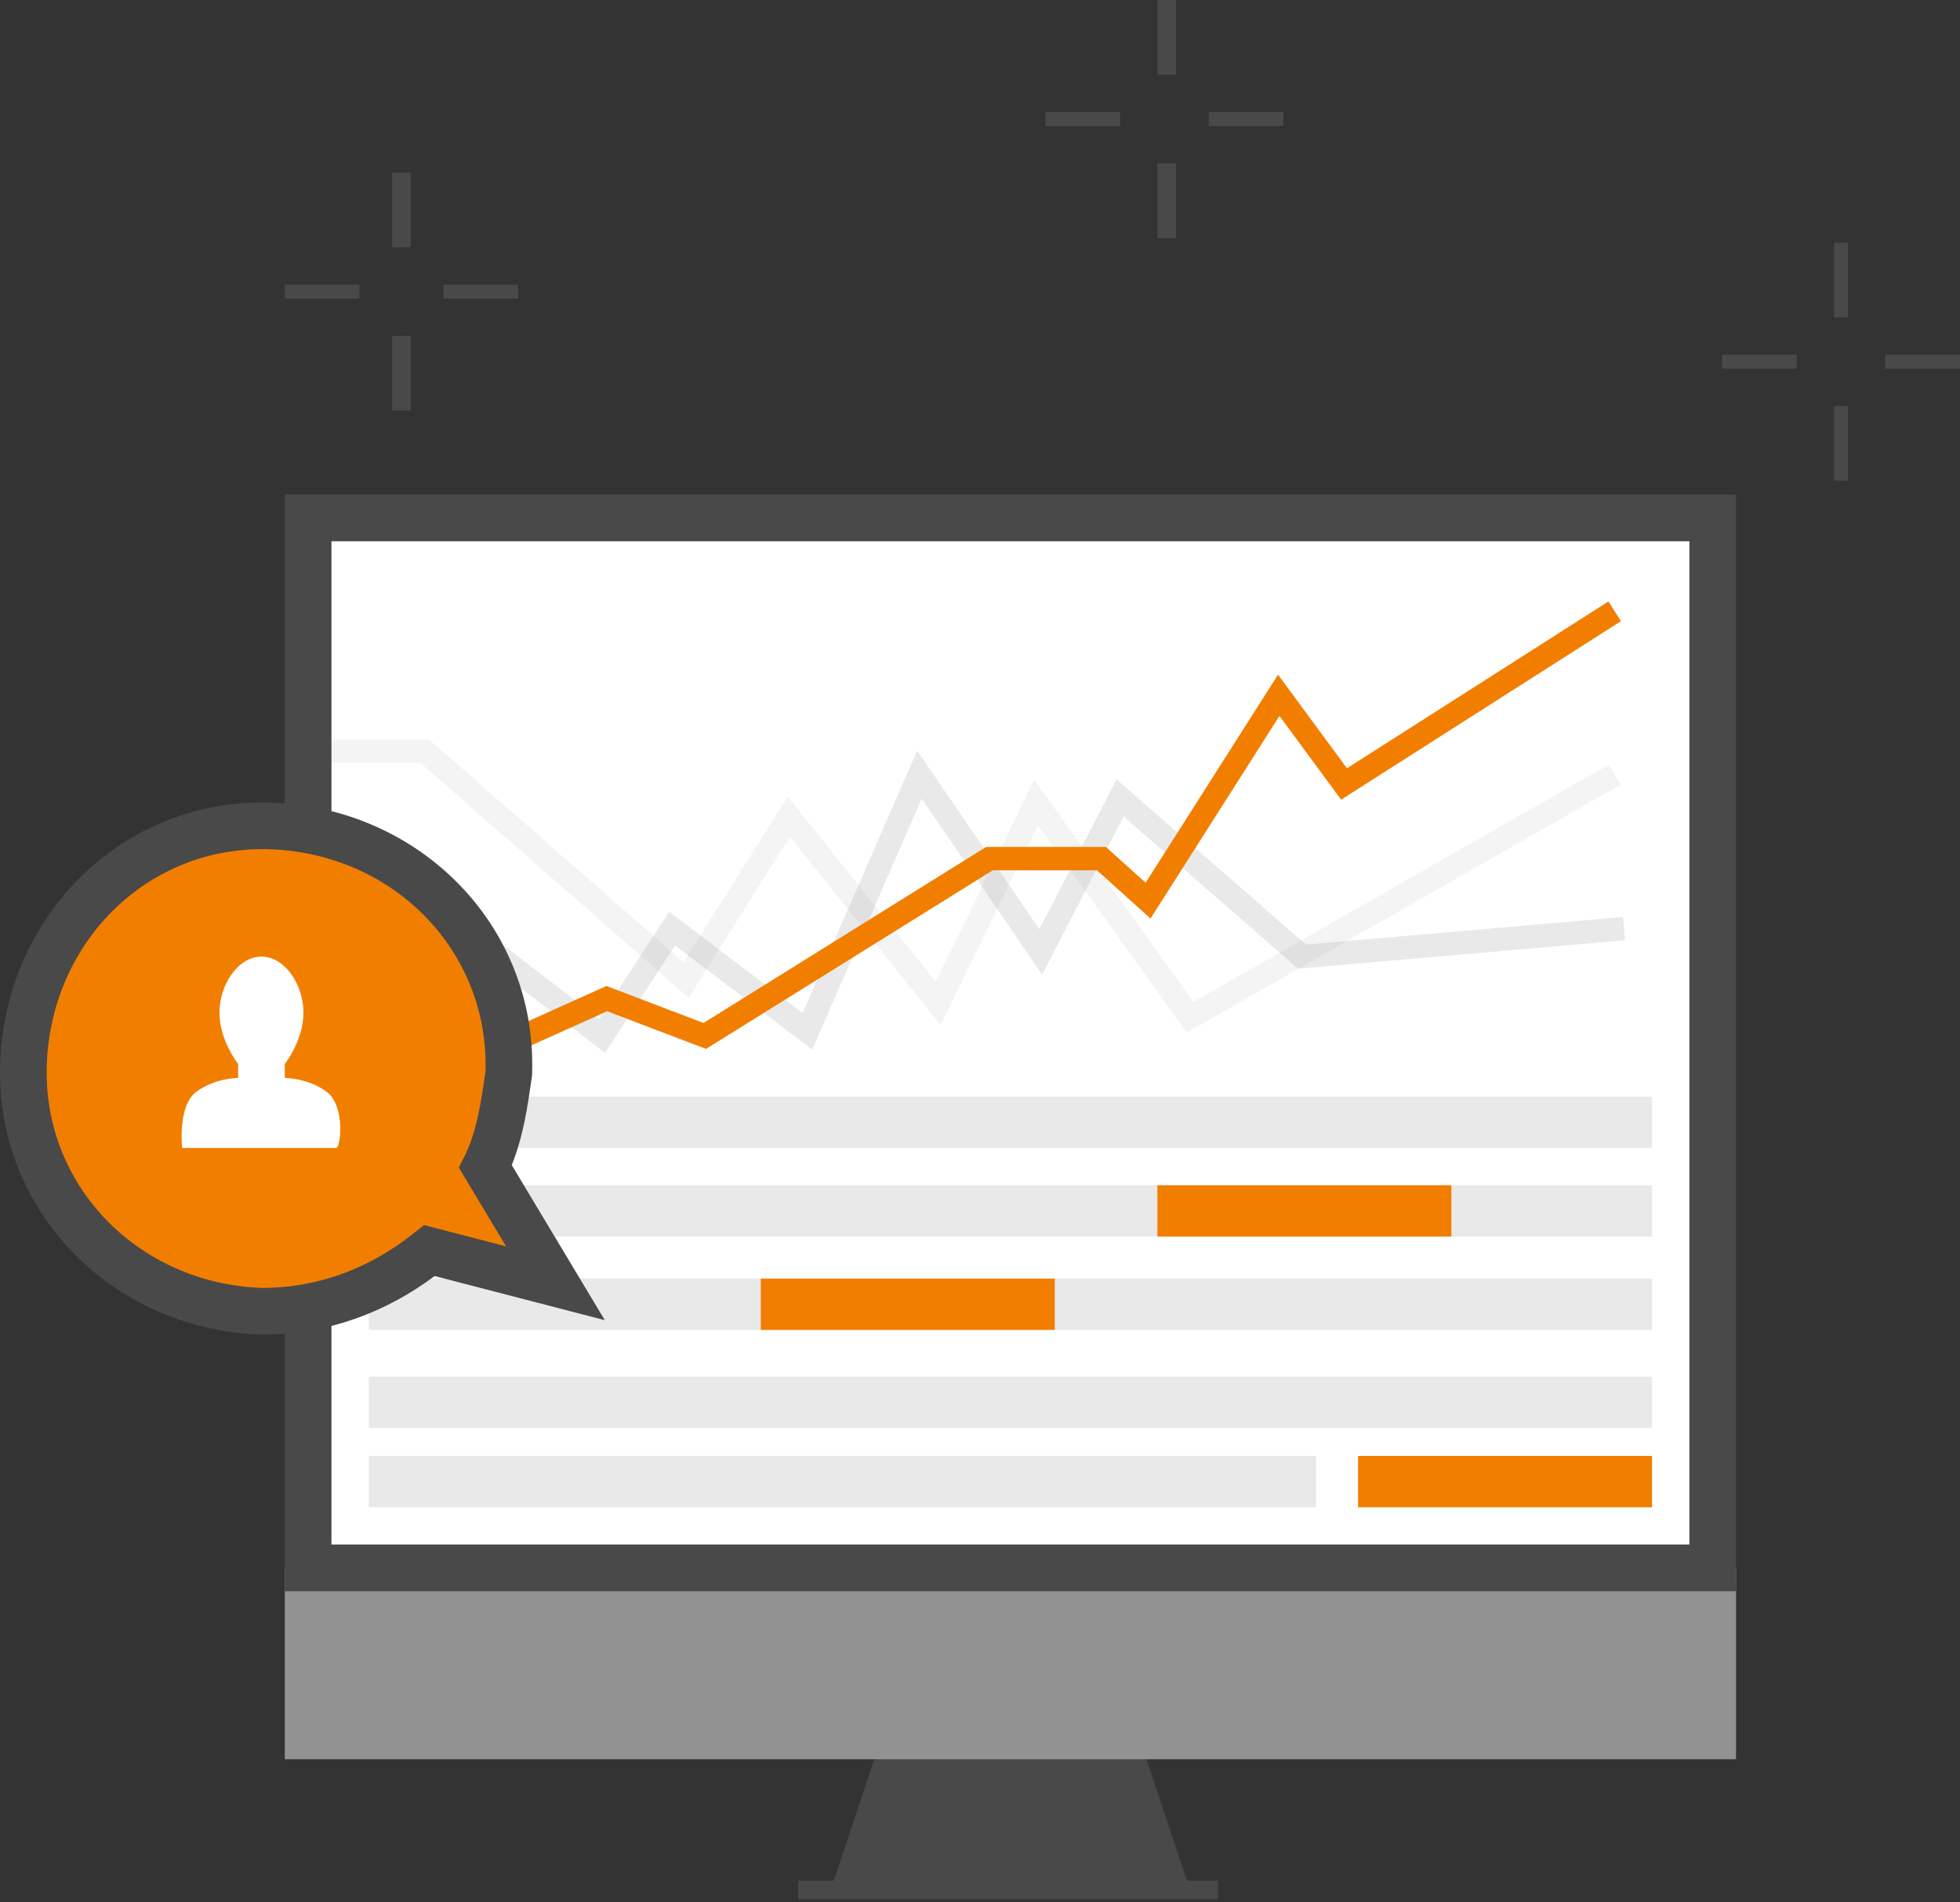 <svg width="305" height="296" viewBox="0 0 305 296" fill="none" xmlns="http://www.w3.org/2000/svg"><rect x="0" y="0" width="305" height="296" fill="#333333" stroke="none"/><path d="M185.19 294.088h-55.913l7.261-21.784h41.39l7.262 21.784z" fill="#494949"/><path d="M270.148 243.983H44.318v29.772h225.83v-29.772z" fill="#929292"/><path d="M266.518 80.604H47.949v163.382h218.569V80.604z" fill="#fff"/><path fill-rule="evenodd" clip-rule="evenodd" d="M44.318 76.97h225.83v170.644H44.318V76.971zm7.261 7.262v156.12h211.307V84.232H51.579z" fill="#494949"/><path opacity=".2" d="M204.794 226.559H57.387v7.988h147.407v-7.988zm52.282-12.347H57.387v7.987h199.689v-7.987zm0-15.25H57.387v7.988h199.689v-7.988zm0-14.522H57.387v7.988h199.689v-7.988zm0-13.798H57.387v7.988h199.689v-7.988z" fill="#929292"/><path d="M63.925 52.284H61.02v11.618h2.905V52.284zm0-25.414H61.02v11.617h2.905V26.87zm-7.989 17.424H44.318v2.178h11.618v-2.178zm24.689 0H69.007v2.178h11.618v-2.178zm102.384-18.879h-2.905v11.618h2.905V25.415zm0-25.415h-2.905v11.618h2.905V0zm-8.713 17.424h-11.618v2.179h11.618v-2.179zm25.415 0h-11.619v2.179h11.619v-2.179zm87.861 45.752h-2.178v11.618h2.178V63.176zm0-25.415h-2.178V49.38h2.178V37.761zm-7.986 17.428h-11.618v2.178h11.618V55.19zm25.414 0h-11.618v2.178H305V55.19zM189.547 292.634h-65.353v2.904h65.353v-2.904z" fill="#494949"/><path d="M257.077 226.559H211.33v7.988h45.747v-7.988zm-92.946-27.597h-45.746v7.988h45.746v-7.988zm61.722-14.522h-45.747v7.988h45.747v-7.988z" fill="#F27E00"/><path opacity=".2" fill-rule="evenodd" clip-rule="evenodd" d="M142.721 116.811l19.013 27.787 12.011-23.317 29.484 25.704 49.335-4.29.315 3.617-50.873 4.424-27.155-23.674-12.677 24.609-18.747-27.4-17.039 39.049-21.344-16.192-10.9 16.714-36.41-28.067 2.216-2.875 33.299 25.668 10.884-16.689 20.773 15.759 17.815-40.827z" fill="#929292"/><path opacity=".1" fill-rule="evenodd" clip-rule="evenodd" d="M51.58 115.093h15.206l39.576 34.629 16.203-25.776 23.041 28.801 15.325-31.38 24.78 34.543 64.658-36.947 1.801 3.152-67.5 38.572-23.145-32.263-15.173 31.068-23.432-29.29-15.748 25.054-41.75-36.533H51.58v-3.63z" fill="#929292"/><path fill-rule="evenodd" clip-rule="evenodd" d="M252.245 96.656l-43.547 27.78-9.602-13.031-20.061 31.526-8.338-7.504h-16.212l-44.618 27.795-15.387-5.862-13.836 6.226-1.49-3.311 15.21-6.844 15.112 5.756 43.971-27.391h18.643l6.185 5.566 20.602-32.375 10.73 14.563 40.685-25.955 1.953 3.061z" fill="#F27E00"/><path d="M3.654 165.559c-.726 21.058 15.975 37.759 37.033 38.485 10.166 0 18.88-3.63 26.141-9.439l19.606 5.083-10.892-18.154c2.179-4.357 2.905-9.44 3.63-14.523.727-21.058-15.974-37.759-37.032-38.485-21.059-.726-37.76 15.975-38.486 37.033z" fill="#F27E00"/><path fill-rule="evenodd" clip-rule="evenodd" d="M.025 165.435c.79-22.916 19.034-41.337 42.24-40.537 22.915.79 41.336 19.034 40.536 42.239l-.007.195-.027.194-.04.273c-.61 4.279-1.296 9.087-3.095 13.496l14.48 24.135-26.474-6.864c-7.53 5.602-16.536 9.11-26.951 9.11h-.063l-.062-.002C17.646 206.884-.775 188.64.025 165.435zm41.989-33.28c-18.911-.652-34.07 14.33-34.732 33.53-.651 18.891 14.297 34.037 33.468 34.73 9.208-.015 17.12-3.292 23.81-8.645l1.42-1.135 12.775 3.312-7.352-12.253.891-1.783c1.844-3.687 2.523-8.089 3.256-13.214.545-18.823-14.4-33.882-33.536-34.542z" fill="#494949"/><path d="M50.852 169.916c-2.904-2.179-6.535-2.179-6.535-2.179v-2.178s2.905-3.631 2.905-7.988c0-4.357-2.905-8.714-6.535-8.714-3.631 0-6.536 4.357-6.536 8.714s2.905 7.988 2.905 7.988v2.178s-3.63 0-6.535 2.179c-2.905 2.178-2.179 8.713-2.179 8.713h23.963c.726 0 1.452-6.535-1.453-8.713z" fill="#fff"/></svg>